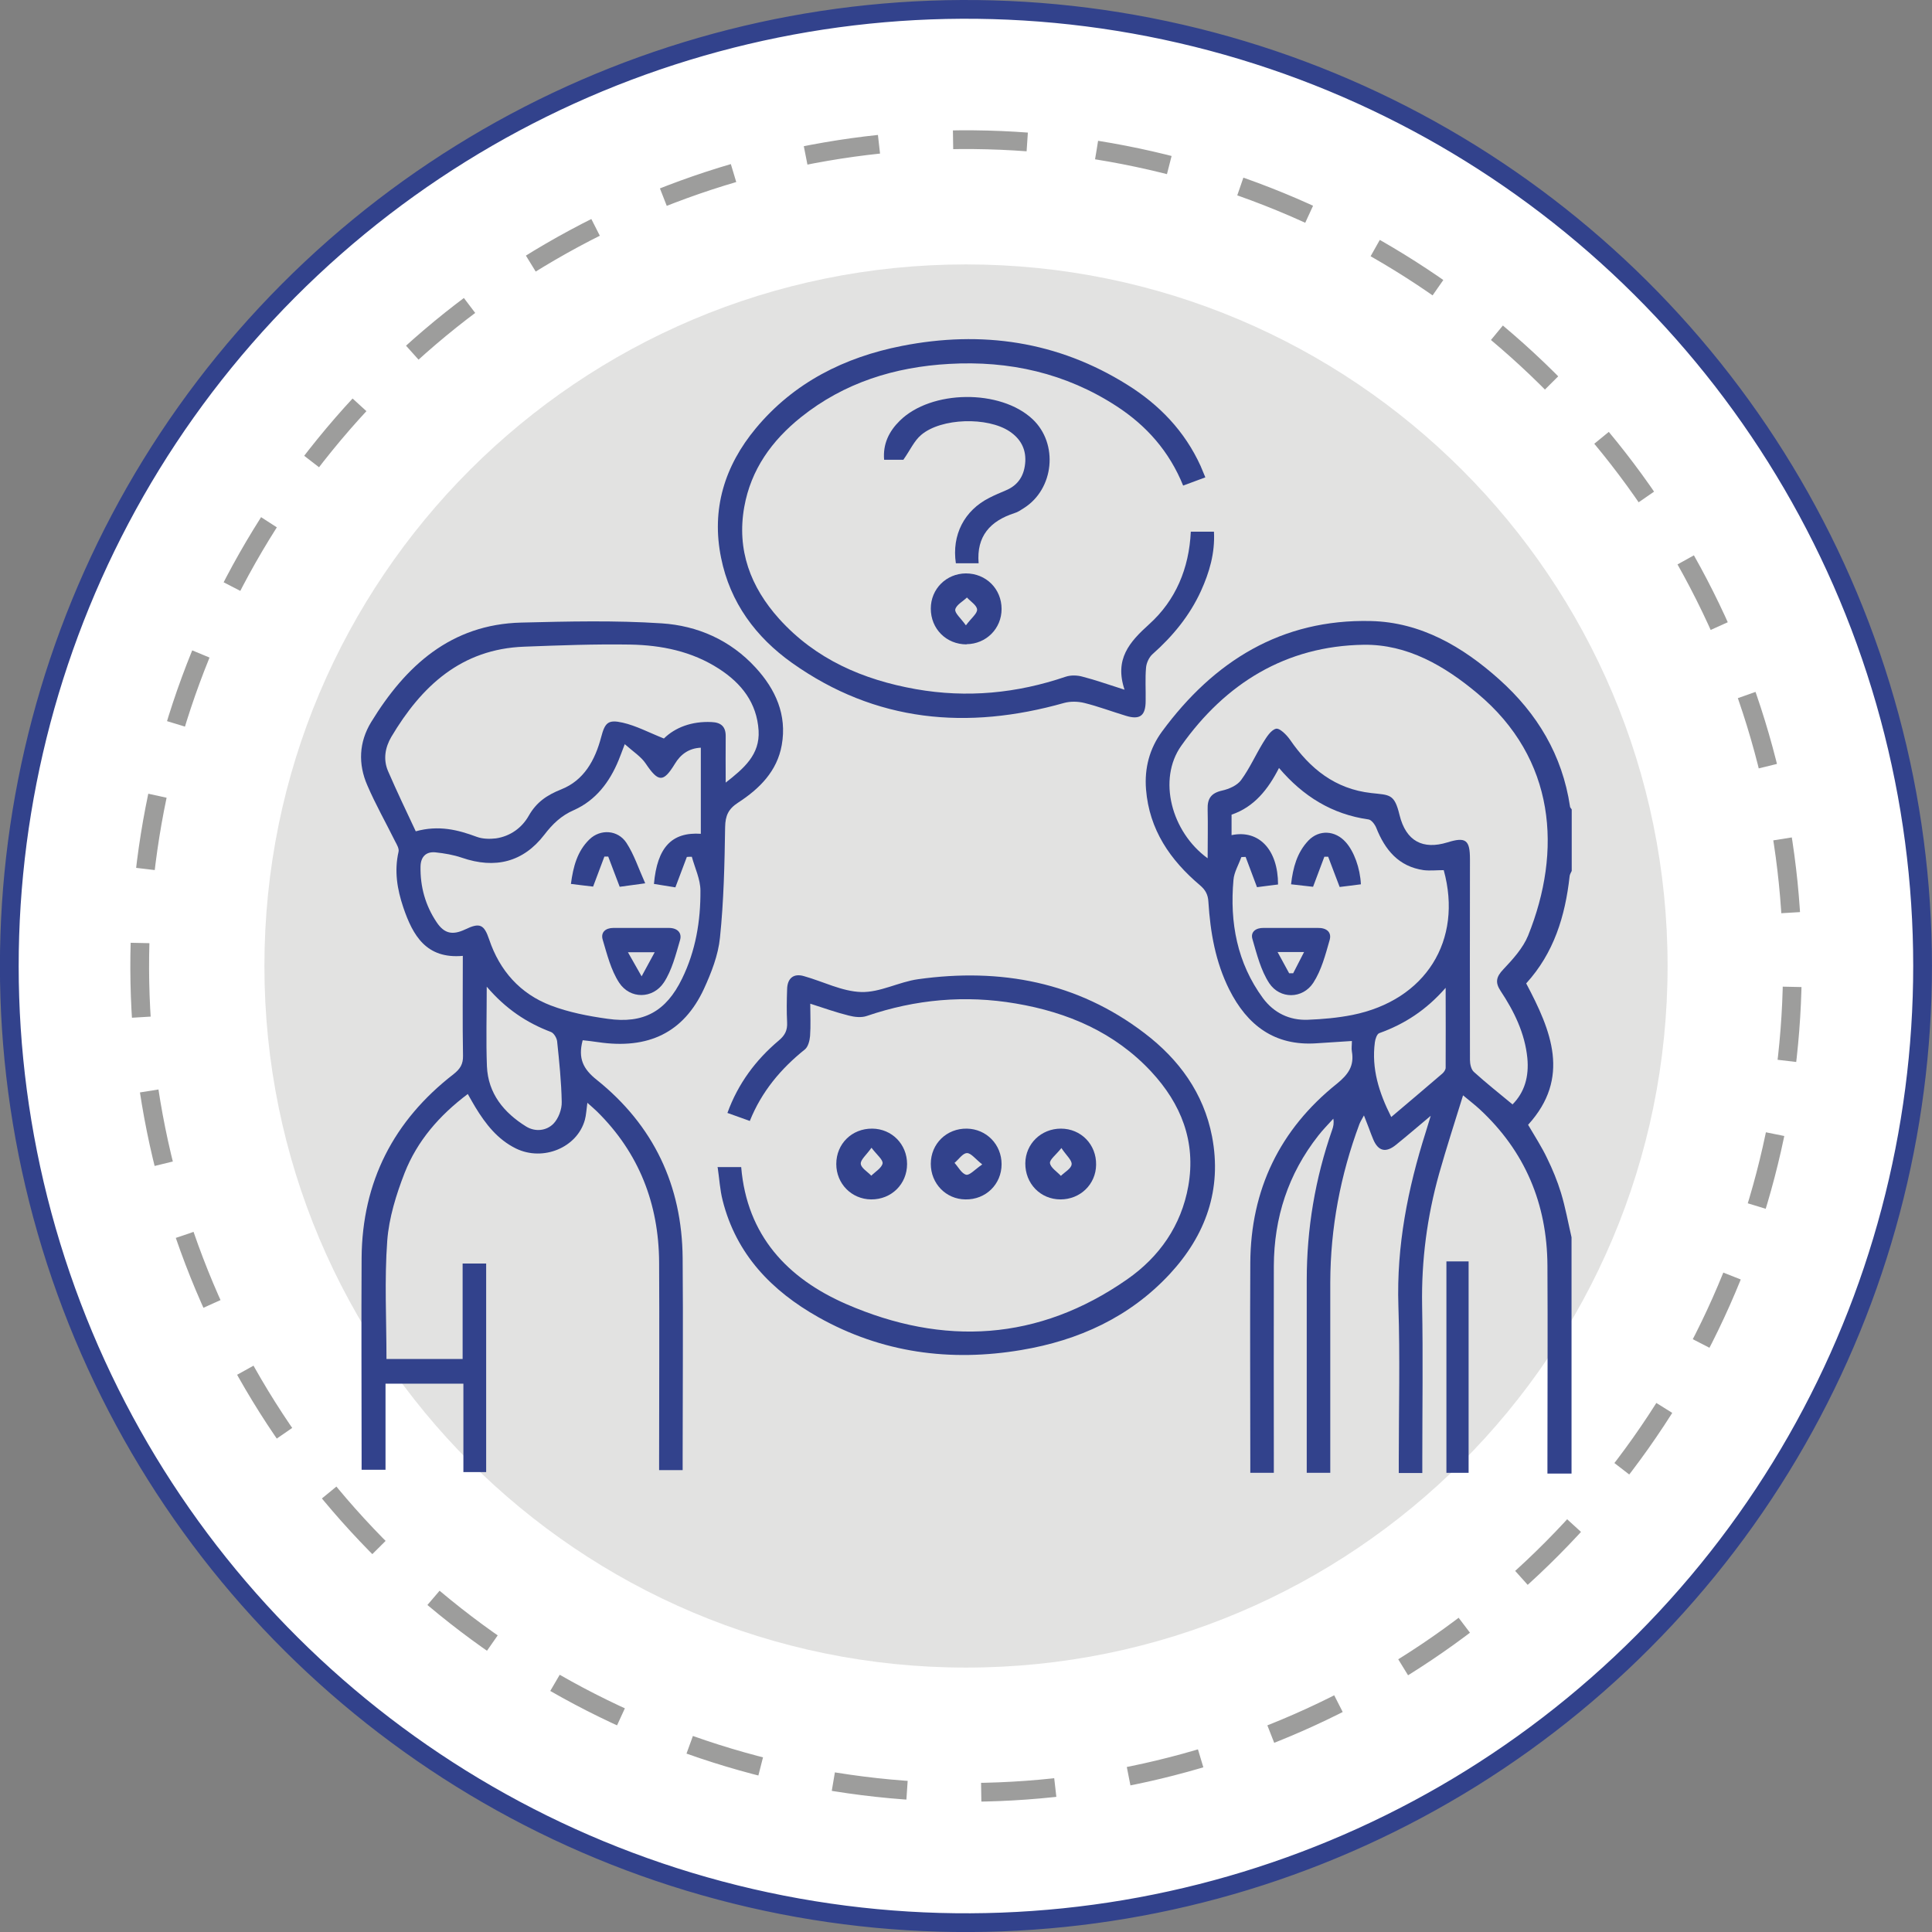 <?xml version="1.0" encoding="UTF-8"?>
<svg id="Capa_2" data-name="Capa 2" xmlns="http://www.w3.org/2000/svg" viewBox="0 0 100.98 100.98">
  <rect x="0" y="0" width="100.98" height="100.98" fill="#808080" stroke="none"/>
  <defs>
    <style>
      .cls-1 {
        stroke: #9d9d9c;
        stroke-dasharray: 0 0 3.88 3.88;
        stroke-linejoin: round;
      }

      .cls-1, .cls-2 {
        fill: none;
        stroke-width: .98px;
      }

      .cls-3 {
        fill: #32428c;
      }

      .cls-3, .cls-4, .cls-5 {
        stroke-width: 0px;
      }

      .cls-4 {
        fill: #e2e2e1;
      }

      .cls-5 {
        fill: #fff;
      }

      .cls-2 {
        stroke: #32428c;
        stroke-miterlimit: 10;
      }
    </style>
  </defs>
  <g id="Capa_1-2" data-name="Capa 1">
    <g>
      <path class="cls-5" d="M100.49,50.49c0,27.61-22.39,50-50,50S.49,78.11.49,50.49,22.88.49,50.49.49s50,22.39,50,50"/>
      <circle class="cls-2" cx="50.49" cy="50.49" r="50" transform="translate(-10.06 88.34) rotate(-77.01)"/>
      <path class="cls-4" d="M87.16,50.49c0,20.25-16.42,36.67-36.67,36.67S13.82,70.74,13.82,50.49,30.24,13.82,50.49,13.82s36.67,16.42,36.67,36.67"/>
      <circle class="cls-1" cx="50.49" cy="50.49" r="43.19" transform="translate(-7.34 92.37) rotate(-80.91)"/>
      <path class="cls-3" d="M82.11,77.02h-1.23v-.7c0-3.39.02-6.79,0-10.18-.02-3.22-1.17-5.97-3.55-8.17-.24-.22-.5-.42-.86-.72-.44,1.42-.87,2.75-1.25,4.09-.63,2.25-.93,4.53-.89,6.88.05,2.69.01,5.39.01,8.08v.69h-1.23v-.66c0-2.69.07-5.39-.02-8.08-.1-3.13.49-6.12,1.43-9.08.07-.23.14-.46.26-.85-.69.58-1.25,1.06-1.82,1.52-.53.43-.93.33-1.19-.3-.08-.19-.15-.38-.22-.57-.07-.19-.15-.38-.26-.67-.11.2-.19.33-.24.46-.99,2.66-1.51,5.41-1.52,8.25,0,3.09,0,6.17,0,9.26v.71h-1.23v-.63c0-3.15,0-6.3,0-9.44,0-2.7.44-5.31,1.33-7.86.06-.17.1-.34.06-.58-.27.3-.55.58-.79.89-1.57,2-2.31,4.28-2.32,6.81-.01,3.37,0,6.75,0,10.12v.69h-1.23v-.66c0-3.44-.02-6.87,0-10.31.02-3.83,1.54-6.98,4.53-9.37.59-.48.91-.93.78-1.68-.03-.16,0-.32,0-.55-.64.04-1.25.08-1.85.12-2.19.15-3.62-.94-4.56-2.81-.72-1.44-.99-2.99-1.09-4.58-.02-.39-.16-.63-.44-.87-1.56-1.32-2.65-2.9-2.82-5.01-.09-1.12.19-2.15.84-3.03,2.7-3.67,6.24-5.88,10.91-5.77,2.61.06,4.8,1.34,6.71,3.05,1.99,1.78,3.3,3.96,3.7,6.64,0,.06.06.1.09.16v3.21c-.04.09-.1.18-.11.28-.23,2.08-.82,4.01-2.27,5.6,1.31,2.47,2.34,4.93.1,7.39.35.6.71,1.15.99,1.74.29.59.54,1.2.73,1.82.23.76.37,1.54.55,2.32v12.35ZM79.03,57.75c.67-.66.89-1.5.8-2.45-.13-1.3-.69-2.44-1.4-3.51-.29-.44-.23-.73.14-1.12.5-.53,1.03-1.11,1.3-1.77,1.78-4.42,1.45-9.24-2.65-12.66-1.72-1.44-3.66-2.57-5.94-2.54-4.07.06-7.23,2.02-9.54,5.28-1.24,1.75-.52,4.5,1.38,5.88,0-.88.02-1.71,0-2.55-.02-.57.18-.86.76-.99.36-.08.79-.27.99-.55.44-.6.75-1.3,1.14-1.94.18-.29.41-.67.68-.74.19-.05.56.32.74.58,1.04,1.51,2.36,2.57,4.24,2.78.97.11,1.21.03,1.48,1.15.34,1.38,1.23,1.82,2.5,1.43.96-.3,1.18-.13,1.18.87,0,3.5-.01,7,0,10.49,0,.22.06.51.21.64.64.58,1.31,1.11,2.01,1.69M65.11,44.79c-.08,0-.16,0-.23.01-.14.4-.38.79-.41,1.19-.2,2.23.19,4.34,1.54,6.18.57.77,1.39,1.17,2.35,1.13.78-.03,1.56-.1,2.32-.25,3.84-.77,5.79-3.9,4.78-7.57-.36,0-.71.04-1.05,0-1.31-.19-2.02-1.06-2.48-2.22-.07-.17-.25-.41-.4-.43-1.91-.27-3.42-1.21-4.68-2.69-.57,1.12-1.3,2.04-2.48,2.44v1.07c1.43-.3,2.43.76,2.43,2.58-.37.05-.75.09-1.1.14-.21-.55-.4-1.06-.59-1.57M72.72,58.38c.92-.78,1.8-1.52,2.67-2.27.08-.07.17-.2.17-.3.01-1.34,0-2.69,0-4.18-1.02,1.17-2.16,1.9-3.47,2.37-.12.04-.21.31-.23.48-.18,1.37.21,2.62.85,3.89"/>
      <path class="cls-3" d="M30.45,54.39c-.24.92.02,1.48.74,2.05,2.97,2.38,4.46,5.52,4.49,9.32.03,3.48,0,6.95,0,10.43v.65h-1.23v-.68c0-3.4.02-6.79,0-10.19-.02-3.05-1.05-5.71-3.24-7.87-.14-.14-.3-.27-.51-.46-.05.35-.06.63-.13.89-.4,1.45-2.18,2.19-3.6,1.5-.96-.47-1.59-1.28-2.13-2.17-.13-.21-.24-.42-.39-.68-1.49,1.12-2.64,2.45-3.3,4.12-.44,1.13-.82,2.35-.91,3.55-.15,2.04-.04,4.1-.04,6.18h3.98v-4.99h1.23v10.9h-1.19v-4.62h-4.07v4.5h-1.25v-.64c0-3.48-.02-6.95,0-10.43.03-3.98,1.67-7.18,4.81-9.61.34-.27.5-.52.49-.96-.03-1.72-.01-3.45-.01-5.22-1.91.17-2.61-1.06-3.11-2.53-.32-.95-.48-1.9-.25-2.91.04-.16-.09-.38-.18-.55-.48-.97-1.02-1.92-1.45-2.92-.49-1.12-.44-2.26.2-3.31,1.8-2.94,4.17-5.11,7.85-5.2,2.44-.06,4.89-.12,7.33.04,1.87.12,3.59.87,4.91,2.31,1.05,1.14,1.65,2.48,1.37,4.05-.24,1.37-1.17,2.29-2.28,3.01-.51.33-.67.68-.68,1.28-.03,1.93-.07,3.86-.27,5.78-.09.91-.45,1.83-.84,2.68-1.06,2.28-2.9,3.17-5.53,2.78-.26-.04-.53-.07-.8-.1M37.91,40.92c.99-.77,1.81-1.48,1.74-2.73-.09-1.46-.9-2.48-2.08-3.24-1.41-.91-3-1.23-4.63-1.26-1.85-.03-3.7.04-5.54.11-3.29.12-5.37,2.06-6.95,4.72-.32.55-.43,1.17-.17,1.78.46,1.06.96,2.11,1.45,3.15,1.2-.33,2.2-.08,3.19.29.3.11.67.12,1,.08.75-.11,1.36-.55,1.72-1.19.4-.7.94-1.07,1.69-1.37,1.19-.47,1.77-1.52,2.09-2.73.2-.76.36-.93,1.12-.76.71.16,1.38.52,2.16.83.59-.58,1.46-.91,2.49-.86.51.02.75.25.74.76-.01.76,0,1.52,0,2.42M32.66,38.88c-.17.44-.24.65-.33.86-.47,1.14-1.19,2.09-2.33,2.6-.67.29-1.12.73-1.55,1.29-1.1,1.43-2.57,1.8-4.31,1.2-.44-.15-.91-.23-1.38-.28-.5-.05-.77.24-.78.74-.02,1.05.25,2.03.84,2.91.4.6.83.69,1.49.38.77-.37.99-.27,1.26.53.55,1.63,1.62,2.83,3.21,3.44.94.36,1.97.56,2.98.7,1.88.27,3.06-.39,3.89-2.1.71-1.45.97-3.01.96-4.6,0-.59-.29-1.18-.45-1.77-.09,0-.17,0-.26.01-.2.52-.4,1.05-.6,1.59-.38-.06-.75-.12-1.12-.18.17-1.91.93-2.72,2.45-2.62v-4.5c-.63.03-1.06.35-1.36.85-.6.98-.86.96-1.52-.02-.24-.36-.65-.62-1.09-1.01M25.44,51.57c0,1.5-.04,2.83.01,4.16.06,1.43.89,2.43,2.05,3.15.47.29,1.06.23,1.43-.15.26-.27.44-.75.43-1.13-.02-1.06-.13-2.12-.24-3.17-.02-.18-.17-.43-.32-.49-1.27-.48-2.37-1.21-3.36-2.37"/>
      <path class="cls-3" d="M37.48,61h1.26c.3,3.58,2.42,5.82,5.49,7.16,5.08,2.21,10.05,1.94,14.68-1.29,1.68-1.17,2.83-2.8,3.2-4.88.41-2.33-.38-4.3-1.94-5.98-1.91-2.05-4.36-3.1-7.08-3.56-2.64-.45-5.23-.22-7.78.65-.28.1-.65.06-.95-.02-.65-.16-1.29-.39-2.01-.62,0,.6.03,1.15-.01,1.69-.02.24-.1.56-.27.7-1.26,1.01-2.26,2.2-2.88,3.74-.4-.14-.76-.28-1.17-.42.56-1.54,1.48-2.77,2.69-3.79.32-.27.45-.53.43-.94-.03-.57-.02-1.15,0-1.73.01-.58.34-.85.88-.69,1,.28,1.99.8,2.99.83.99.03,1.97-.53,2.98-.67,4.3-.6,8.32.14,11.83,2.82,1.8,1.37,3.09,3.13,3.53,5.4.53,2.77-.33,5.16-2.21,7.19-2.1,2.26-4.77,3.47-7.75,3.97-3.72.63-7.3.15-10.61-1.71-2.45-1.38-4.3-3.29-5.01-6.11-.14-.55-.17-1.12-.26-1.73"/>
      <path class="cls-3" d="M58.78,36.06c-.54-1.61.25-2.5,1.28-3.43,1.39-1.25,2.09-2.92,2.18-4.84h1.21c.06,1.12-.24,2.13-.68,3.1-.59,1.29-1.47,2.36-2.53,3.3-.18.16-.32.46-.34.71-.05.57-.01,1.15-.02,1.73,0,.78-.3,1.01-1.04.78-.73-.22-1.44-.49-2.17-.67-.33-.08-.72-.09-1.05,0-5.06,1.43-9.85,1.01-14.22-2.09-1.9-1.35-3.24-3.16-3.71-5.49-.52-2.54.18-4.81,1.82-6.78,1.99-2.39,4.63-3.71,7.63-4.3,4.17-.82,8.14-.25,11.78,2.03,1.67,1.04,3,2.42,3.83,4.24.08.18.15.37.25.6-.4.15-.76.28-1.16.43-.72-1.78-1.91-3.13-3.48-4.15-2.66-1.73-5.61-2.39-8.75-2.21-2.85.16-5.49.98-7.75,2.79-1.52,1.22-2.61,2.73-2.96,4.69-.4,2.25.33,4.18,1.82,5.84,1.91,2.12,4.39,3.19,7.15,3.68,2.67.47,5.27.22,7.83-.65.27-.09.61-.08.89,0,.67.17,1.33.41,2.19.68"/>
      <path class="cls-3" d="M47.22,24.03h-1.01c-.07-.83.26-1.49.82-2.04,1.64-1.62,5.26-1.66,6.94-.08,1.36,1.28,1.13,3.65-.46,4.65-.16.1-.31.21-.49.26-1.26.41-1.99,1.2-1.87,2.62h-1.19c-.22-1.48.44-2.76,1.75-3.42.27-.14.56-.26.84-.38.69-.28,1-.81,1.04-1.53.03-.68-.27-1.19-.82-1.56-1.15-.77-3.57-.71-4.62.18-.37.31-.58.8-.92,1.28"/>
      <rect class="cls-3" x="75.6" y="65.93" width="1.16" height="11.05"/>
      <path class="cls-3" d="M50.52,33.68c-1.06,0-1.87-.81-1.87-1.87,0-1.03.81-1.83,1.83-1.84,1.06,0,1.87.81,1.87,1.86,0,1.03-.81,1.83-1.83,1.84M50.49,32.68c.28-.38.59-.61.58-.82-.01-.22-.34-.42-.53-.63-.22.21-.55.38-.61.62-.04.19.28.45.55.83"/>
      <path class="cls-3" d="M47.41,60.84c0,1.05-.82,1.86-1.88,1.85-1.02-.01-1.82-.82-1.82-1.85,0-1.06.82-1.86,1.88-1.85,1.03.01,1.82.82,1.82,1.85M45.55,59.99c-.27.38-.58.63-.56.84.02.22.35.41.55.62.21-.21.54-.4.59-.64.03-.19-.29-.44-.58-.82"/>
      <path class="cls-3" d="M52.35,60.85c0,1.05-.83,1.86-1.89,1.84-1.02-.01-1.81-.83-1.81-1.86,0-1.05.83-1.86,1.89-1.84,1.02.02,1.81.83,1.81,1.86M51.35,60.87c-.37-.29-.6-.61-.81-.6-.22,0-.43.33-.65.51.2.22.37.56.61.62.18.04.45-.27.84-.54"/>
      <path class="cls-3" d="M55.45,58.99c1.05,0,1.86.83,1.84,1.89-.01,1.02-.83,1.81-1.86,1.81-1.05,0-1.85-.83-1.84-1.89.01-1.02.83-1.81,1.86-1.81M55.48,60c-.29.37-.63.61-.6.8.04.24.37.44.57.66.2-.2.54-.38.56-.6.03-.21-.27-.46-.53-.85"/>
      <path class="cls-3" d="M67.53,48.5c.45,0,.9,0,1.35,0,.44-.01.73.21.62.62-.22.77-.43,1.59-.86,2.25-.56.85-1.74.86-2.3.02-.44-.67-.65-1.52-.88-2.31-.11-.38.19-.59.59-.58.49,0,.98,0,1.47,0M66.77,49.75c.23.42.42.77.61,1.12.07,0,.14,0,.21,0,.18-.35.36-.7.57-1.11h-1.39Z"/>
      <path class="cls-3" d="M71.13,46.22c-.4.05-.76.1-1.11.14-.21-.54-.4-1.06-.6-1.58h-.2c-.19.5-.38,1.01-.59,1.57-.33-.04-.7-.08-1.15-.13.1-.87.31-1.66.91-2.29.56-.58,1.4-.53,1.95.09.43.48.75,1.35.79,2.2"/>
      <path class="cls-3" d="M33.55,48.5c.47,0,.94,0,1.41,0,.45,0,.7.26.58.65-.22.75-.42,1.56-.84,2.2-.58.87-1.77.88-2.34.01-.43-.66-.63-1.48-.86-2.25-.11-.38.15-.61.56-.61.49,0,.98,0,1.48,0M33.53,51.04c.28-.52.47-.87.69-1.27h-1.4c.24.42.43.76.72,1.27"/>
      <path class="cls-3" d="M33.71,46.17c-.57.08-.95.13-1.32.18-.21-.54-.4-1.06-.6-1.58-.07,0-.14,0-.2,0-.19.5-.38,1.01-.59,1.57-.33-.04-.7-.08-1.16-.14.12-.9.33-1.71.97-2.33.57-.55,1.48-.5,1.93.18.4.61.63,1.33.98,2.11"/>
    </g>
  </g>
</svg>